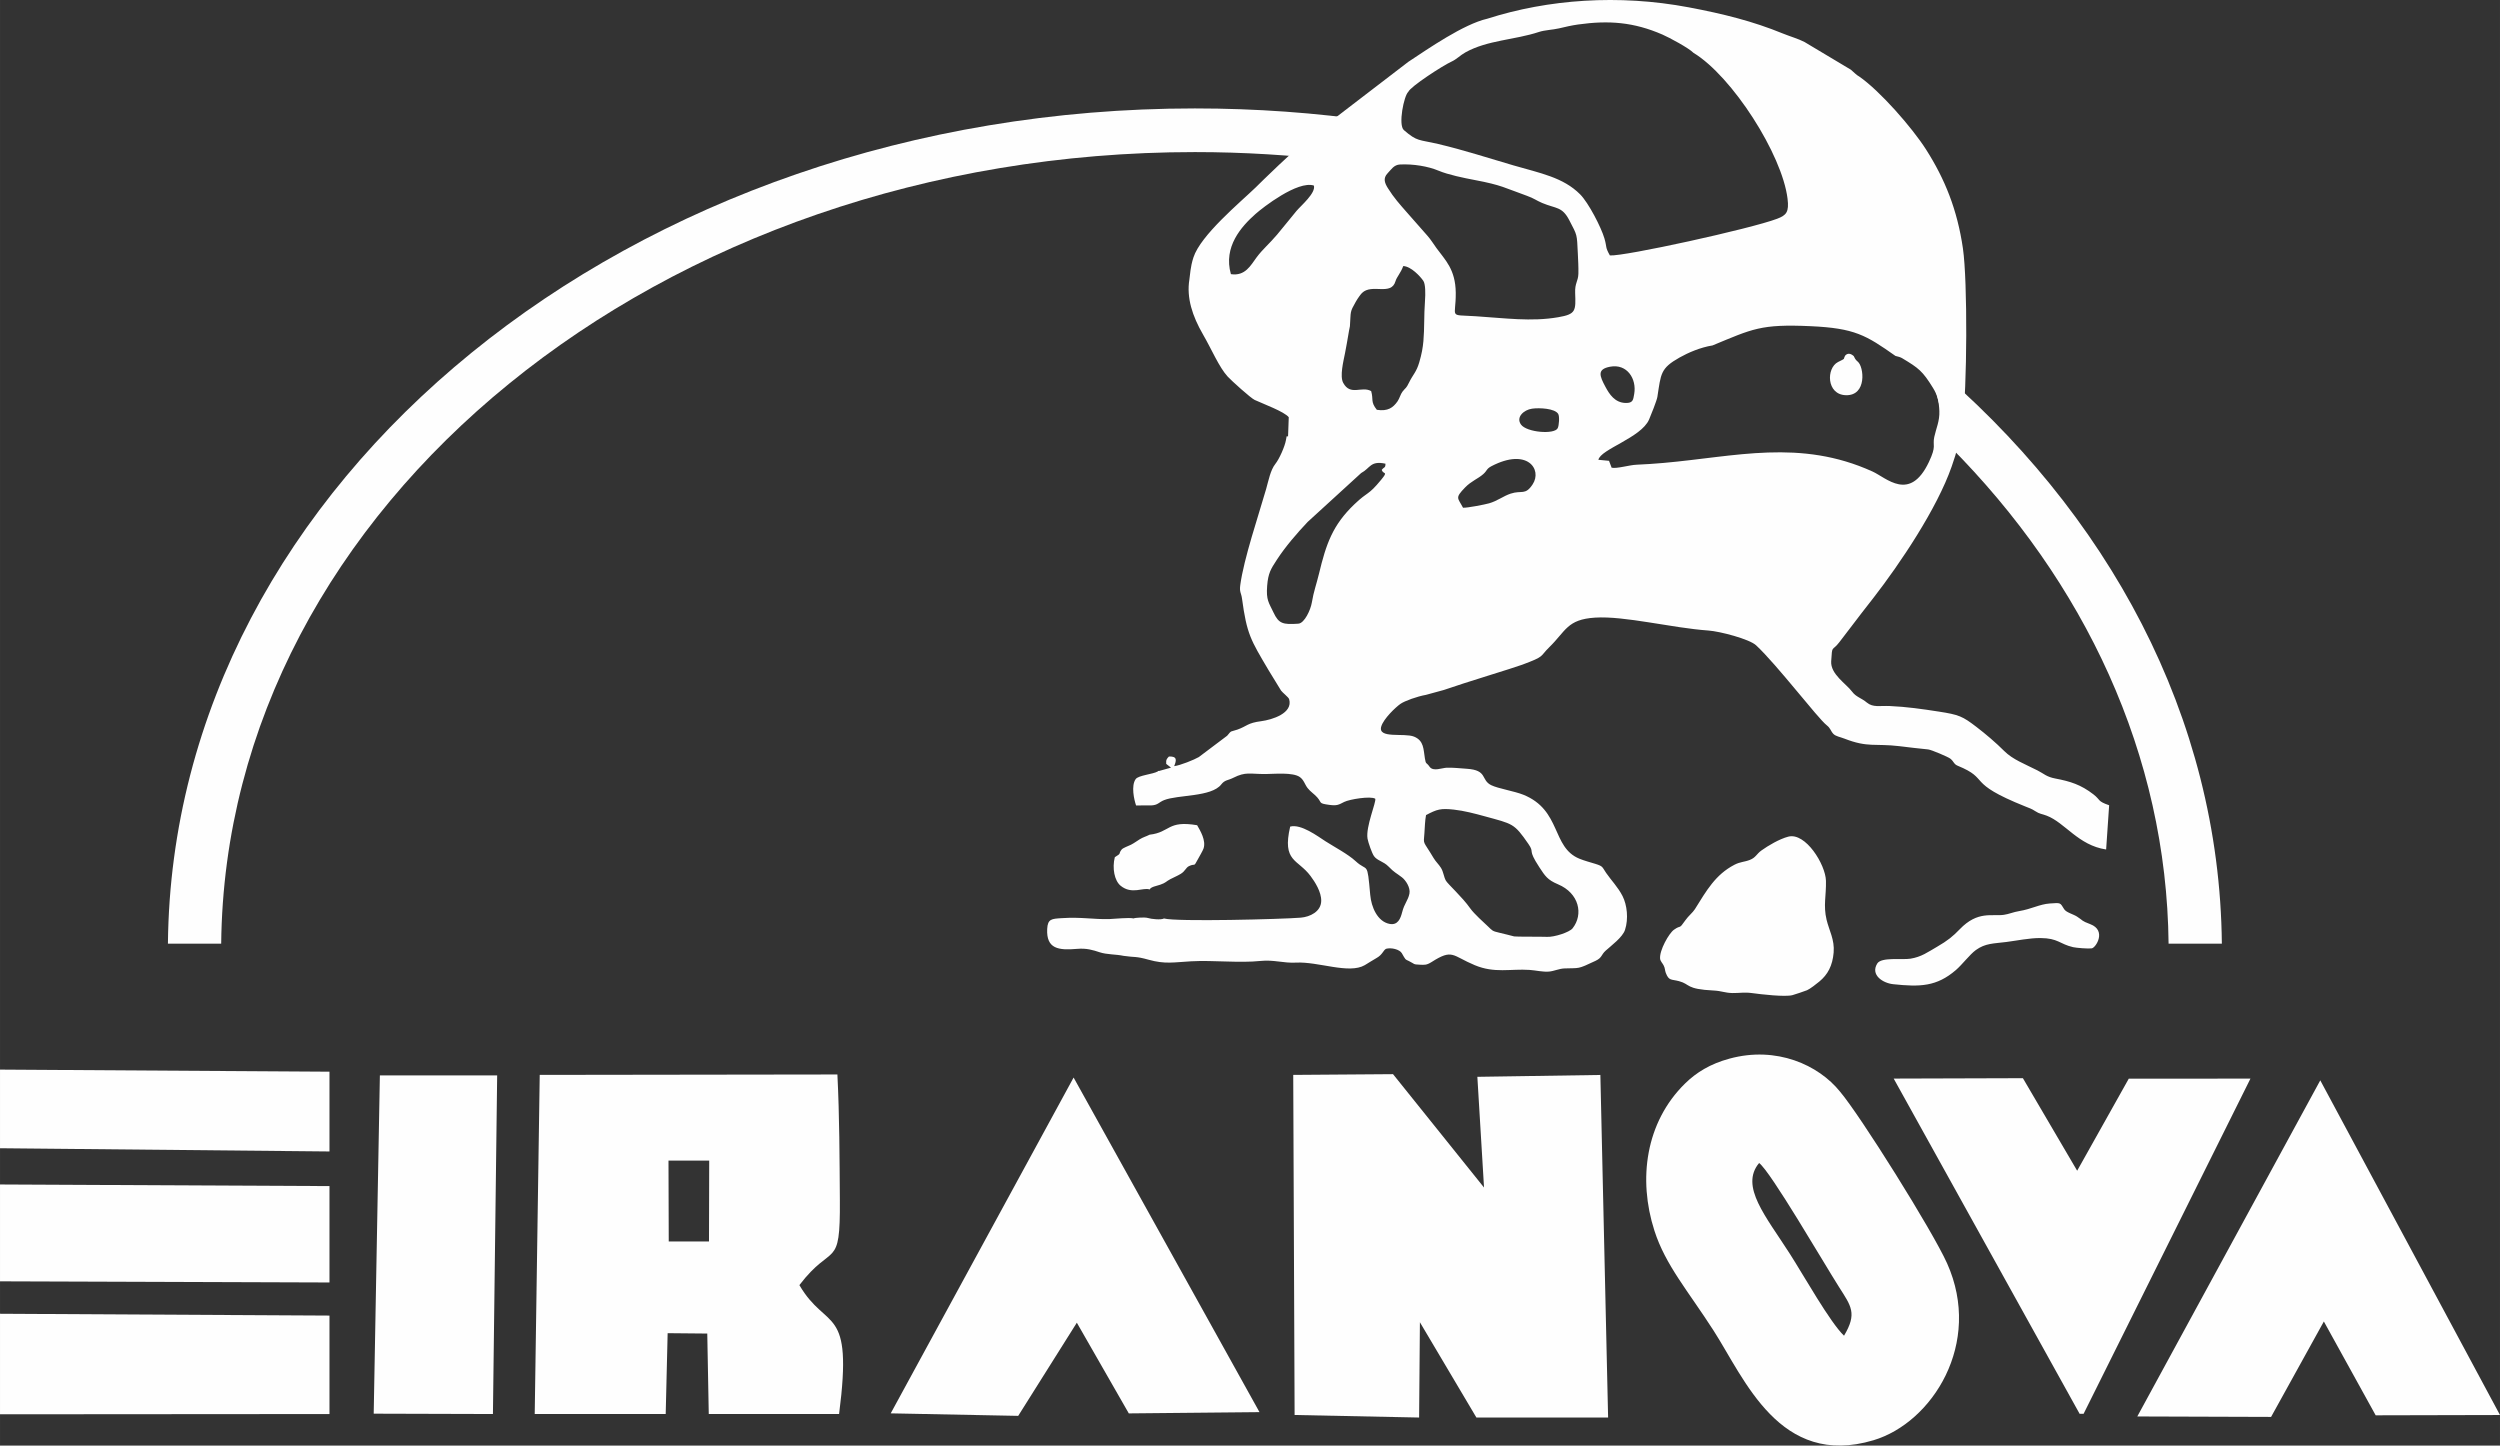 <?xml version="1.0" encoding="UTF-8"?>
<!DOCTYPE svg PUBLIC "-//W3C//DTD SVG 1.1//EN" "http://www.w3.org/Graphics/SVG/1.1/DTD/svg11.dtd">
<!-- Creator: CorelDRAW X8 -->
<svg xmlns="http://www.w3.org/2000/svg" xml:space="preserve" width="117.897mm" height="68.172mm" version="1.1" style="shape-rendering:geometricPrecision; text-rendering:geometricPrecision; image-rendering:optimizeQuality; fill-rule:evenodd; clip-rule:evenodd"
viewBox="0 0 100436 58076"
 xmlns:xlink="http://www.w3.org/1999/xlink">
 <rect x="0" y="0" width="100436" height="58076" fill="#333333" stroke="none"/>
 <defs>
  <style type="text/css">
   <![CDATA[
    .fil0 {fill:#FEFEFE}
   ]]>
  </style>
 </defs>
 <g id="Capa_x0020_1">
  <g id="_2611085131200">
   <g>
    <polygon class="fil0" points="52010,56847 57012,56949 57044,53121 59313,56948 64605,56950 64294,43186 59352,43261 59620,47709 55964,43154 51955,43184 "/>
    <path class="fil0" d="M26856 46626l1636 0 -9 3250 -1617 0 -10 -3250zm-5374 10180l5262 0 78 -3246 1592 15 60 3231 5236 0c575,-4444 -497,-3294 -1595,-5177 1335,-1750 1646,-566 1626,-3409 -13,-1702 -14,-3354 -99,-5053l-11959 17 -201 13622z"/>
    <path class="fil0" d="M71915 50385c-975,-1525 -2024,-2726 -1244,-3661 459,333 2591,4008 3207,4976 496,781 738,1065 205,1962 -559,-531 -1613,-2409 -2168,-3277zm-5451 -947c446,1391 1352,2420 2378,4018 1250,1946 2656,5530 6422,4406 2366,-706 4396,-3898 2960,-7106 -585,-1307 -3494,-5950 -4303,-6901 -863,-1071 -2550,-1839 -4439,-1325 -779,211 -1341,562 -1789,1003 -1582,1555 -1892,3840 -1229,5905z"/>
    <polygon class="fil0" points="35784,56781 40906,56882 43261,53139 45349,56783 50599,56732 43131,43290 "/>
    <polygon class="fil0" points="83548,56800 83708,56798 90411,43333 85522,43336 83449,47034 81269,43316 76078,43332 "/>
    <polygon class="fil0" points="85865,56906 91240,56924 93360,53090 95442,56860 100436,56848 93216,43403 "/>
    <polygon class="fil0" points="15261,43203 15013,56794 19803,56808 19973,43203 "/>
    <polygon class="fil0" points="0,56819 13236,56809 13236,52853 0,52780 "/>
    <polygon class="fil0" points="13236,43055 0,42971 0,46130 13236,46260 "/>
    <polygon class="fil0" points="0,51477 13236,51523 13236,47651 0,47586 "/>
   </g>
   <g>
    <path class="fil0" d="M46185 33534c-154,78 -256,96 -399,185 -142,88 -214,148 -354,220 -108,55 -319,122 -376,197 -145,192 27,122 -269,302 -112,441 -15,944 234,1147 451,367 902,54 1166,149 50,-107 269,-138 425,-191 238,-82 225,-128 406,-223 164,-86 266,-122 418,-213 182,-110 201,-249 333,-312 263,-126 171,71 357,-278 55,-102 197,-341 227,-432 104,-323 -132,-711 -259,-932 -1203,-204 -1071,284 -1909,381zm27946 -19251c-106,192 44,91 -289,261 -479,245 -469,1310 313,1333 859,26 729,-1151 479,-1348 -103,-82 -129,-161 -161,-224 -129,-112 -244,-126 -342,-22zm-28588 22615c-187,-45 -735,17 -952,24 -677,22 -1124,-89 -1945,-35 -393,26 -556,26 -576,436 -38,802 456,862 1208,797 374,-32 626,46 900,137 293,97 655,78 961,144 469,70 469,5 1003,155 669,187 1013,102 1708,64 900,-50 1922,76 2800,-15 513,-54 920,94 1411,68 906,-49 2129,472 2767,102 177,-102 292,-187 465,-282 254,-139 272,-312 390,-375 209,-61 549,27 634,176 159,277 123,238 290,319 243,118 144,132 438,144 180,7 265,21 467,-107 855,-546 820,-256 1734,125 803,336 1432,139 2204,191 253,17 535,89 780,67 208,-18 397,-118 626,-127 618,-23 498,48 1242,-304 273,-129 217,-236 408,-409 225,-204 681,-538 778,-836 146,-449 82,-1002 -99,-1358 -181,-356 -452,-629 -659,-929 -166,-242 -116,-265 -430,-364 -214,-67 -426,-120 -640,-206 -1130,-458 -717,-1952 -2260,-2573 -361,-145 -1012,-247 -1288,-383 -425,-209 -135,-605 -980,-659 -240,-15 -582,-54 -813,-42 -192,10 -520,154 -671,-24 -150,-220 -156,-83 -200,-351 -61,-365 -34,-709 -435,-874 -393,-162 -1470,98 -1318,-408 95,-315 579,-774 770,-907 177,-123 670,-299 1030,-364l0 0 713 -195c835,-293 2790,-880 3155,-1017 930,-347 683,-311 1082,-701 668,-652 716,-1117 1836,-1189 1197,-77 3074,413 4556,518 465,33 1646,343 1916,593 842,781 2474,2928 2841,3215 158,124 152,226 265,345 94,99 274,123 444,190 944,369 1230,188 2199,302 377,45 777,96 1163,132 132,13 800,300 889,368 146,112 138,222 298,287 1338,549 286,662 2711,1634 152,61 267,97 407,191 172,115 261,106 458,181 739,282 1270,1193 2389,1359l121 -1777c-484,-167 -337,-209 -629,-436 -504,-391 -936,-525 -1527,-637 -366,-69 -449,-187 -724,-327 -510,-259 -992,-436 -1335,-779 -327,-327 -733,-674 -1118,-969 -557,-426 -699,-490 -1517,-616 -658,-102 -1289,-194 -1973,-223 -383,-16 -663,67 -910,-138 -227,-190 -430,-219 -595,-440 -235,-316 -872,-701 -839,-1219 43,-691 25,-371 327,-766 131,-172 320,-413 448,-586 320,-427 609,-792 912,-1182 1081,-1392 2564,-3598 3154,-5292 200,-576 346,-1081 435,-1732 186,-1370 208,-5707 17,-7024 -226,-1558 -724,-2792 -1485,-3984 -554,-869 -1848,-2350 -2680,-2925 -107,-55 -220,-176 -335,-274l-1862 -1113c-245,-130 -593,-228 -866,-340 -1220,-500 -2410,-794 -3785,-1054 -2818,-531 -5650,-325 -8095,457 -953,218 -2365,1199 -3173,1732l-3614 2770c-1065,816 -2313,2078 -2521,2278 -627,605 -2210,1915 -2499,2812 -128,397 -129,679 -162,884 -120,733 119,1470 547,2209 347,598 644,1314 991,1692 148,161 926,866 1086,939 337,156 1192,470 1368,694l-14 385 -14 385 -57 -3 -29 156c-44,254 -268,758 -422,949 -202,253 -276,673 -373,1012 -296,1032 -898,2802 -1039,3859 -39,289 38,306 70,544 193,1431 348,1658 1066,2874l502 820c62,87 302,269 325,345 167,570 -696,830 -1118,885 -564,72 -572,201 -958,338 -290,102 -223,11 -414,247l-1138 857c-185,108 -750,337 -991,365 91,-223 138,-403 -210,-387 -84,88 -123,126 -109,296l193 151 -485 135 0 -1 -37 -3 -2 17c-202,121 -788,157 -897,314 -188,269 -64,821 17,1057l619 -2c263,-13 294,-127 507,-212 550,-221 1899,-119 2296,-630 146,-188 265,-156 482,-266 504,-254 660,-150 1295,-152 347,-2 1099,-79 1380,121 165,118 196,292 311,441 116,149 267,238 387,374 199,227 42,240 472,301 328,46 385,-1 615,-117 206,-104 1057,-246 1245,-128 50,122 -391,1135 -310,1605 26,150 177,587 260,702 134,187 376,205 585,419 243,250 293,244 538,433 144,111 349,409 300,654 -55,273 -204,398 -290,738 -65,258 -173,546 -514,477 -482,-98 -727,-673 -771,-1165 -125,-1408 -94,-896 -585,-1353 -305,-283 -858,-573 -1215,-802 -312,-201 -982,-705 -1416,-588 -331,1424 306,1296 819,1986 170,229 437,633 428,1004 -10,427 -450,636 -819,668 -733,62 -5009,172 -5497,33 -115,65 -506,26 -655,-21 -112,-35 -515,-10 -565,19zm11747 -4152c443,-235 591,-278 1118,-220 417,47 838,158 1231,266 1148,316 1184,274 1765,1115 268,389 -62,170 437,932 231,352 324,508 750,687 849,356 1033,1206 585,1771 -127,159 -737,355 -1021,341 -244,-11 -1254,-1 -1326,-18 -192,-48 -398,-104 -598,-149 -288,-65 -279,-89 -454,-254 -150,-143 -558,-505 -710,-722 -326,-465 -896,-970 -980,-1116 -86,-152 -93,-346 -197,-513 -97,-154 -201,-236 -297,-396 -438,-738 -406,-506 -368,-1001 17,-230 22,-501 65,-723zm1486 -12348c-208,-403 -338,-380 82,-813 255,-263 516,-346 733,-539 160,-142 121,-210 327,-317 1440,-753 2053,131 1653,733 -300,452 -429,220 -883,370 -292,97 -539,297 -866,389 -178,50 -875,186 -1046,177zm-3266 -1519c63,199 276,31 -20,392 -547,666 -509,443 -1080,990 -878,841 -1134,1596 -1421,2790 -105,436 -213,707 -288,1161 -46,278 -290,826 -541,844 -621,44 -787,-1 -996,-445 -191,-406 -302,-498 -257,-1074 40,-513 148,-677 387,-1044 338,-522 810,-1070 1241,-1525l2148 -1963c371,-197 366,-507 977,-376 1,186 -52,119 -150,250zm6041 -2461c290,-41 915,-12 1049,211 59,97 36,461 -20,573 -131,263 -1250,171 -1476,-147 -212,-295 116,-591 447,-637zm2663 2054c93,-428 1713,-884 2035,-1614 75,-171 312,-768 335,-911 145,-935 117,-1146 889,-1582 344,-194 833,-408 1326,-487 1614,-667 1931,-864 3937,-774 1781,81 2228,361 3413,1195 114,24 207,55 270,92 661,397 818,511 1238,1193 175,283 239,522 256,932 16,403 -132,698 -205,1041 -76,362 102,336 -217,1008 -768,1617 -1703,631 -2268,376 -2907,-1317 -5494,-598 -8389,-343 -361,32 -721,56 -1087,72 -291,12 -788,166 -1000,120l-106 -277 -427 -41zm468 -3739c688,-131 1076,491 972,1090 -42,246 -48,373 -348,366 -431,-11 -651,-354 -807,-645 -241,-447 -344,-711 183,-811zm-9597 979c-380,-215 -833,209 -1124,-334 -141,-265 9,-860 74,-1189 111,-567 153,-895 197,-1082 42,-615 -12,-548 234,-981 84,-148 197,-302 252,-356 398,-391 1170,129 1345,-472 50,-173 210,-329 312,-610 315,15 684,416 805,593 88,129 91,498 67,826 -43,564 -16,1063 -63,1600 -24,264 -66,508 -167,852 -116,395 -249,481 -412,814 -120,247 -119,181 -260,360 -80,100 -117,273 -204,396 -176,248 -383,404 -828,335 -263,-329 -128,-413 -228,-752zm-5634 -4698c-314,-1098 420,-1914 990,-2419 298,-264 1690,-1347 2343,-1141 90,297 -519,807 -697,1019 -233,280 -519,642 -782,955 -307,364 -574,579 -820,909 -239,322 -457,765 -1034,677zm9799 -3781c1096,207 1190,312 2093,633 290,104 375,188 612,288 565,237 802,137 1090,693 327,632 304,528 344,1346 12,242 28,548 22,802 -9,314 -145,370 -130,771 27,726 33,855 -678,978 -1081,188 -2145,36 -3319,-39 -1117,-71 -789,97 -800,-946 -11,-941 -428,-1316 -773,-1790 -129,-177 -228,-345 -367,-501 -281,-315 -514,-582 -818,-929 -301,-343 -523,-589 -765,-974 -127,-201 -212,-402 -13,-606 146,-150 251,-340 499,-351 528,-25 1120,71 1545,249 399,167 1013,291 1458,376zm-2674 -3541c88,-216 1390,-1058 1726,-1211 229,-104 348,-253 573,-378 887,-493 1972,-495 2952,-819 232,-77 543,-84 805,-144 253,-59 492,-117 768,-156 1239,-174 2243,-94 3390,406 277,121 1053,537 1242,731 1552,939 3564,4078 3782,5862 65,536 -45,664 -419,806 -1053,401 -6152,1519 -6719,1473 -198,-352 -109,-301 -218,-680 -131,-451 -642,-1438 -977,-1774 -681,-684 -1607,-852 -2680,-1164 -1007,-293 -1998,-619 -3027,-860 -776,-182 -833,-88 -1374,-557 -237,-206 3,-1383 176,-1535zm15268 29920c-362,95 -812,364 -1079,555 -200,143 -225,285 -462,378 -227,90 -387,73 -624,197 -763,398 -1119,1033 -1589,1786 -84,134 -260,270 -380,442 -280,402 -152,163 -461,383 -200,142 -590,830 -555,1166 10,93 93,172 139,260 67,127 47,193 89,305 126,328 215,250 533,334 465,124 253,321 1395,376 306,14 454,97 753,101 290,4 465,-41 786,2 349,48 1322,162 1623,82 64,-17 514,-165 587,-198 132,-60 372,-249 492,-348 341,-281 530,-638 575,-1165 44,-518 -180,-883 -284,-1317 -138,-580 -10,-968 -25,-1565 -16,-654 -821,-1955 -1513,-1774zm10509 2685c-420,30 -728,222 -1238,307 -228,37 -410,121 -611,149 -480,68 -1051,-172 -1773,580 -273,285 -495,463 -898,696 -386,223 -640,415 -1081,486 -338,55 -1170,-75 -1335,195 -283,460 228,787 641,830 1079,114 1744,98 2517,-567 261,-225 559,-627 804,-805 385,-278 714,-258 1226,-324 425,-54 922,-161 1368,-158 709,4 774,242 1311,366 133,31 625,69 753,48 168,-29 603,-722 -64,-973 -372,-140 -264,-133 -533,-305 -150,-96 -427,-163 -511,-292 -171,-267 -117,-266 -576,-233z"/>
    <path class="fil0" d="M48004 6110c1956,0 3879,120 5758,347l-2 -2 1425 -1588c-2332,-336 -4731,-511 -7181,-511 -22676,0 -41077,14998 -41258,33555l2140 0c181,-17588 17624,-31801 39118,-31801zm30307 11797c5441,5460 8733,12417 8811,20004l2140 0c-89,-9103 -4563,-17347 -11774,-23387l824 3381 -1 2z"/>
   </g>
  </g>
 </g>
</svg>
